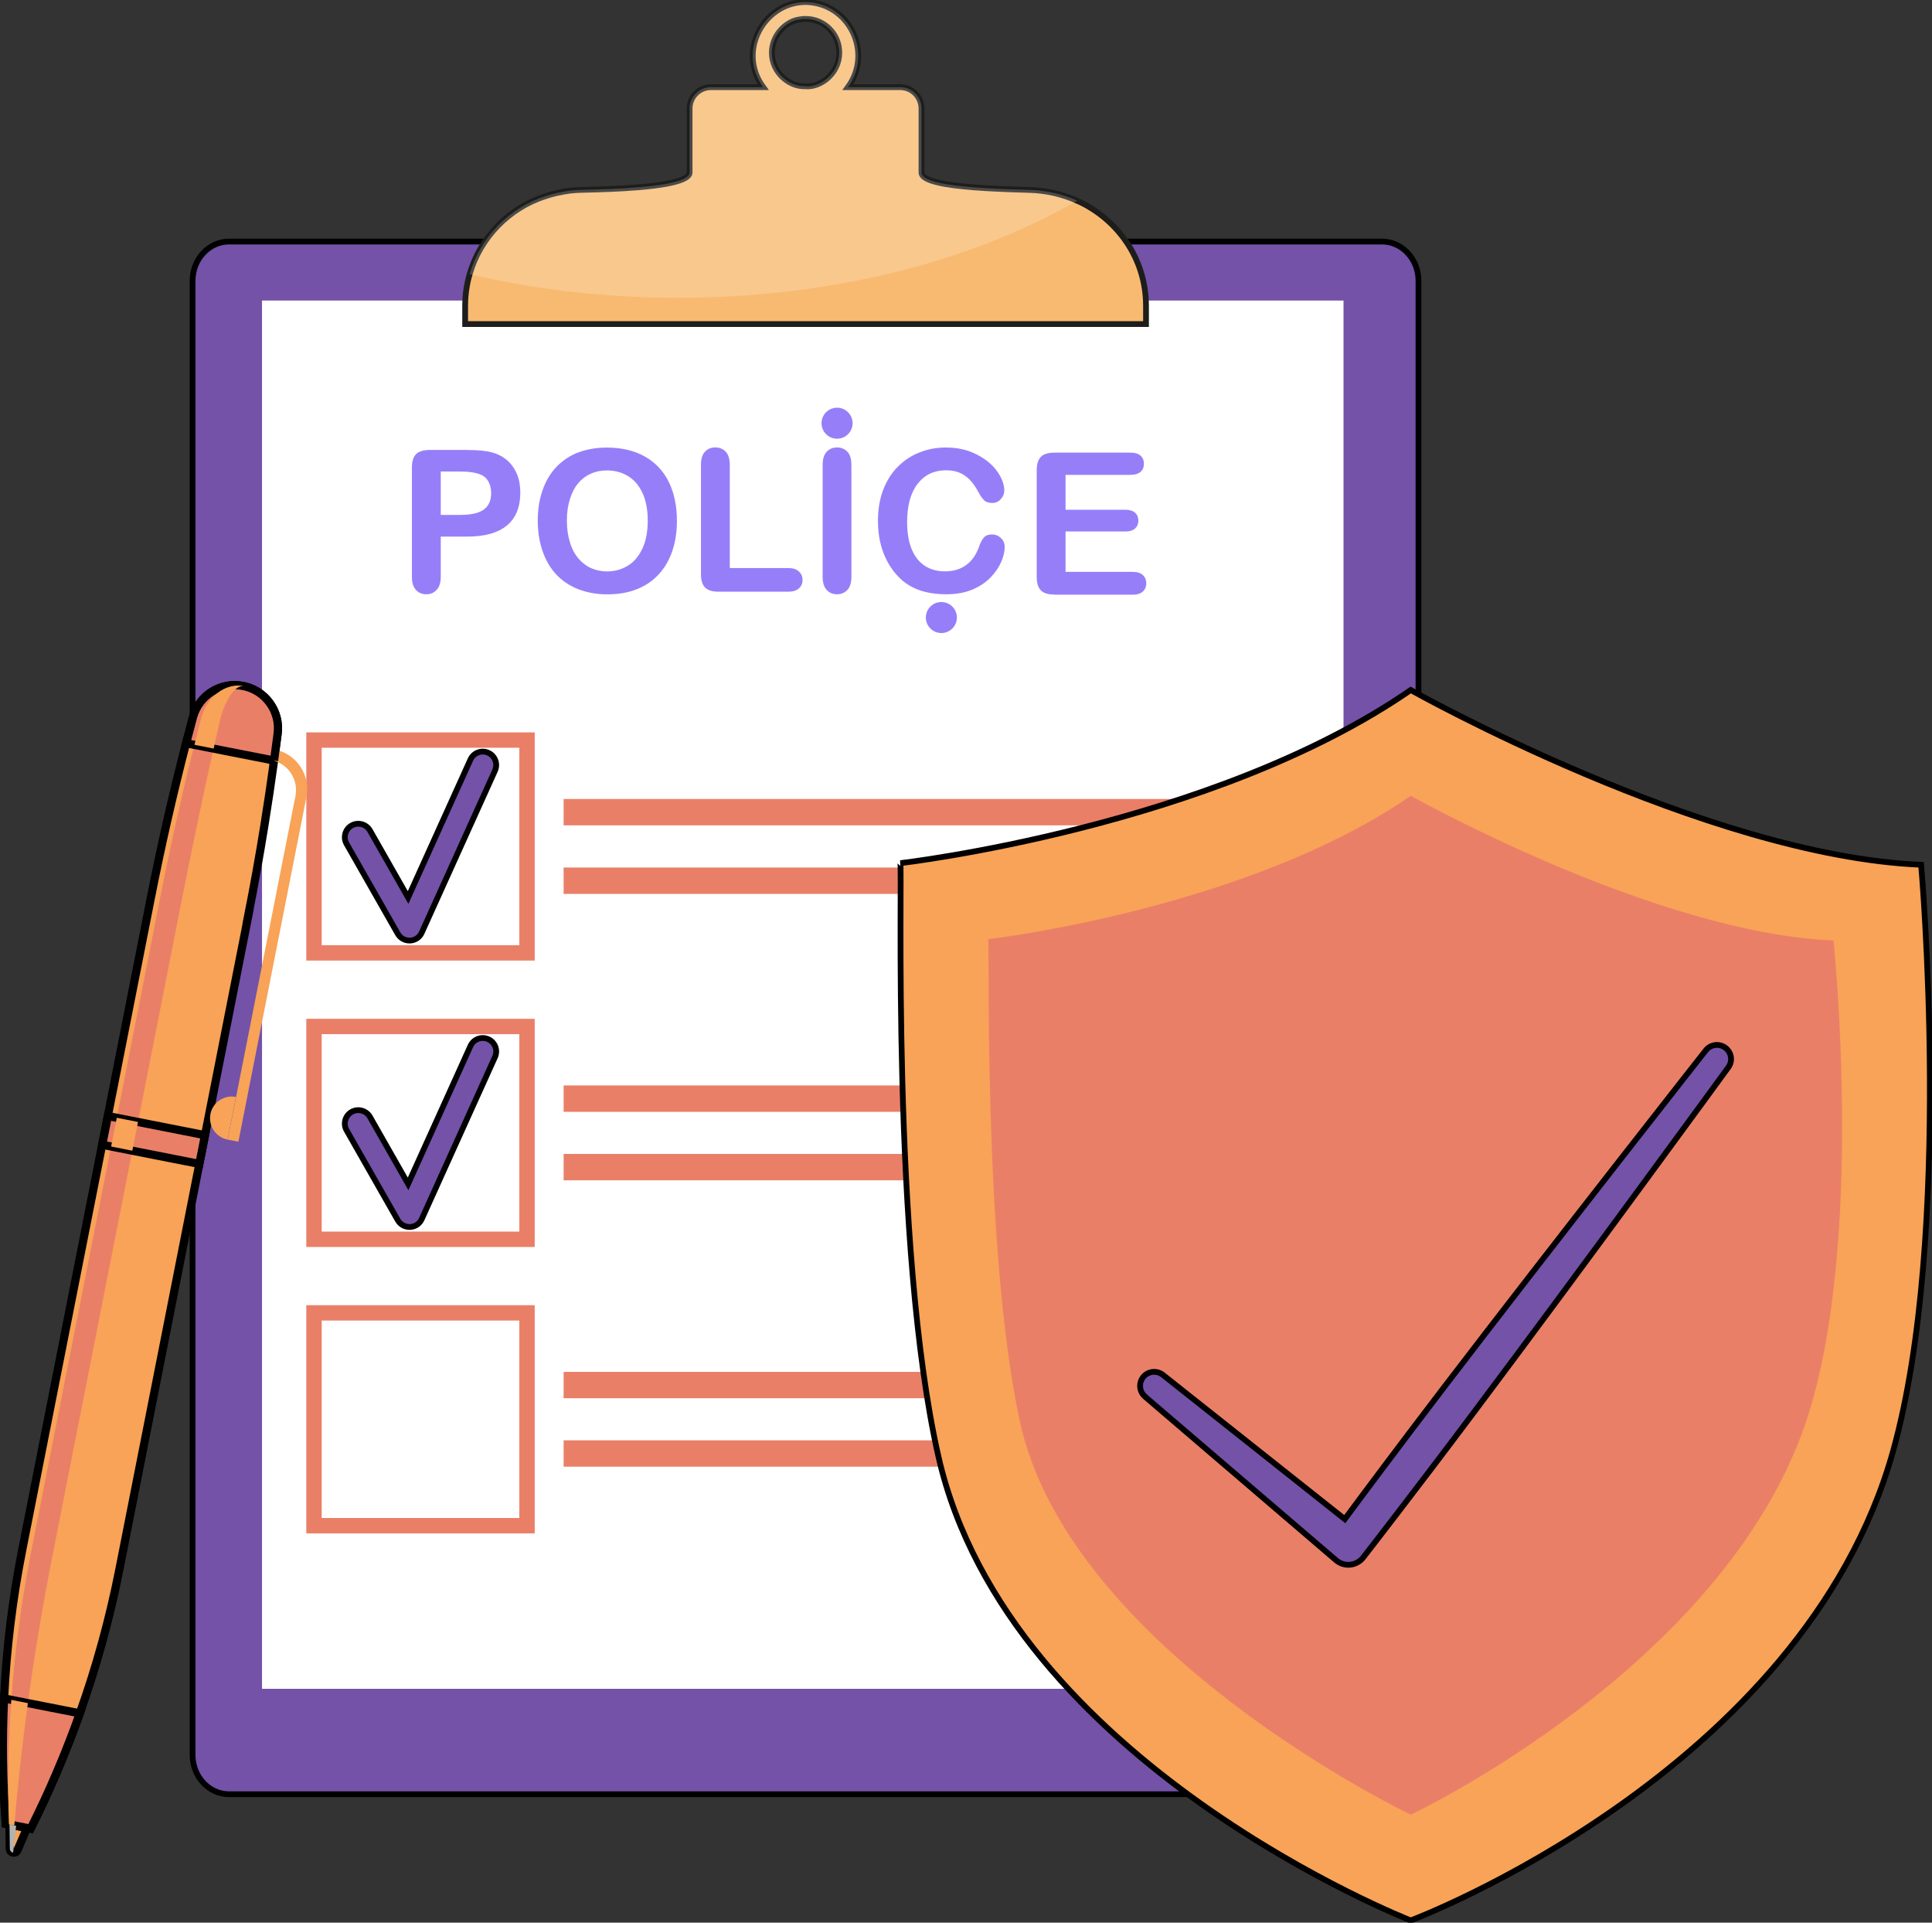 <svg width="201" height="200" viewBox="0 0 201 200" fill="none" xmlns="http://www.w3.org/2000/svg">
<rect x="0" y="0" width="201" height="200" fill="#333333" stroke="none"/>
<g clip-path="url(#clip0_4898_360)">
<path d="M126.055 11.019C126.206 11.184 126.343 11.357 126.473 11.537C126.343 11.357 126.199 11.184 126.055 11.019Z" fill="#6E7072"/>
<path d="M125.557 10.528C125.73 10.68 125.888 10.845 126.04 11.011C125.888 10.838 125.722 10.68 125.557 10.528Z" fill="#6E7072"/>
<path d="M147.575 29.209V182.551C147.575 184.812 145.881 186.641 143.776 186.641H23.835C21.737 186.641 20.035 184.812 20.035 182.551V29.209C20.035 26.962 21.729 25.126 23.835 25.126H143.776C145.874 25.126 147.575 26.962 147.575 29.209Z" fill="#7352A8" stroke="black" stroke-width="0.6" stroke-miterlimit="10"/>
<path d="M139.775 31.262H27.26V175.673H139.775V31.262Z" fill="white"/>
<path d="M136.098 83.112H58.637V85.856H136.098V83.112Z" fill="#EA7F68"/>
<path d="M108.701 90.242H58.637V92.986H108.701V90.242Z" fill="#EA7F68"/>
<path d="M55.63 99.921H31.867V76.185H55.63V99.921ZM33.468 98.322H54.03V77.783H33.468V98.322Z" fill="#EA7F68"/>
<path d="M42.602 97.839C42.097 97.839 41.636 97.573 41.384 97.133L36.056 87.779C35.673 87.109 35.911 86.252 36.582 85.87C37.252 85.489 38.11 85.726 38.492 86.396L42.458 93.36L48.947 79.007C49.264 78.302 50.093 77.992 50.8 78.309C51.506 78.626 51.816 79.454 51.499 80.16L43.878 97.018C43.662 97.501 43.193 97.818 42.667 97.839C42.645 97.839 42.624 97.839 42.602 97.839Z" fill="#7352A8" stroke="black" stroke-width="0.6" stroke-miterlimit="10"/>
<path d="M136.098 112.912H58.637V115.656H136.098V112.912Z" fill="#EA7F68"/>
<path d="M108.701 120.034H58.637V122.778H108.701V120.034Z" fill="#EA7F68"/>
<path d="M55.63 129.714H31.867V105.978H55.63V129.714ZM33.468 128.115H54.03V107.576H33.468V128.115Z" fill="#EA7F68"/>
<path d="M42.602 127.632C42.097 127.632 41.636 127.366 41.384 126.926L36.056 117.572C35.673 116.902 35.911 116.045 36.582 115.663C37.252 115.282 38.11 115.519 38.492 116.189L42.458 123.153L48.947 108.8C49.264 108.095 50.093 107.785 50.8 108.102C51.506 108.419 51.816 109.247 51.499 109.953L43.878 126.811C43.662 127.294 43.193 127.611 42.667 127.632C42.645 127.632 42.624 127.632 42.602 127.632Z" fill="#7352A8" stroke="black" stroke-width="0.6" stroke-miterlimit="10"/>
<path d="M136.098 142.705H58.637V145.449H136.098V142.705Z" fill="#EA7F68"/>
<path d="M108.701 149.827H58.637V152.571H108.701V149.827Z" fill="#EA7F68"/>
<path d="M55.63 159.506H31.867V135.77H55.63V159.506ZM33.468 157.907H54.03V137.368H33.468V157.907Z" fill="#EA7F68"/>
<path d="M112.062 20.884C110.555 20.207 108.889 19.811 107.137 19.761C104.282 19.675 100.692 19.552 98.342 19.142C96.856 18.883 95.869 18.508 95.869 17.946V11.292C95.869 10.061 94.881 9.067 93.655 9.067H88.219C90.851 5.452 88.356 0.288 83.814 0.209C79.546 0.209 76.626 5.279 79.402 9.067H73.966C72.747 9.067 71.745 10.061 71.745 11.285V17.939C71.745 18.494 70.714 18.868 69.257 19.134C65.927 19.732 60.368 19.718 59.928 19.776C59.921 19.776 59.207 19.826 58.638 19.934C57.657 20.107 56.886 20.359 56.727 20.416C56.727 20.416 56.727 20.416 56.72 20.416C52.978 21.619 49.971 24.665 48.861 28.518C48.558 29.57 48.393 30.671 48.393 31.824V33.71H119.228V31.824C119.228 26.912 116.279 22.779 112.062 20.877V20.884ZM83.223 2.017C83.72 1.937 83.67 1.973 83.756 1.973C83.771 1.966 83.792 1.966 83.814 1.966C85.746 1.966 87.318 3.536 87.318 5.473C87.318 7.684 85.299 9.146 83.756 8.973C82.12 9.031 80.303 7.562 80.303 5.473C80.303 3.558 81.911 2.139 83.223 2.024V2.017Z" fill="#F8BA71" stroke="#1D1D1B" stroke-width="0.6" stroke-miterlimit="10"/>
<path opacity="0.2" d="M107.136 19.761C104.281 19.675 100.69 19.552 98.34 19.142C96.855 18.883 95.867 18.508 95.867 17.946V11.292C95.867 10.061 94.879 9.067 93.653 9.067H88.217C90.849 5.452 88.354 0.288 83.812 0.209C79.544 0.209 76.624 5.279 79.4 9.067H73.964C72.745 9.067 71.743 10.061 71.743 11.285V17.939C71.743 18.494 70.712 18.868 69.256 19.134C65.925 19.732 60.366 19.718 59.926 19.776C59.919 19.776 59.205 19.826 58.636 19.934C57.655 20.107 56.884 20.359 56.725 20.416C56.725 20.416 56.725 20.416 56.718 20.416C52.976 21.619 49.97 24.665 48.859 28.518C55.593 30.102 62.904 30.974 70.546 30.974C86.602 30.974 101.202 27.143 112.067 20.877C110.56 20.2 108.895 19.804 107.143 19.754L107.136 19.761ZM83.747 8.966C82.111 9.024 80.294 7.555 80.294 5.466C80.294 3.55 81.902 2.132 83.214 2.017C83.711 1.937 83.661 1.973 83.747 1.973C83.762 1.966 83.783 1.966 83.805 1.966C85.737 1.966 87.309 3.536 87.309 5.473C87.309 7.684 85.29 9.146 83.747 8.973V8.966Z" fill="white"/>
<path fill-rule="evenodd" clip-rule="evenodd" d="M122.716 178.777C122.716 178.777 123.48 174.341 124.288 171.878C125.773 167.349 130.38 161.364 125.001 157.36C119.219 153.054 114.353 161.422 115.232 166.607C116.061 171.489 119.262 175.429 122.716 178.777Z" fill="#C8D9E4"/>
<path fill-rule="evenodd" clip-rule="evenodd" d="M107.778 170.287C107.778 170.287 108.543 165.851 109.35 163.388C110.835 158.858 115.442 152.874 110.064 148.87C104.282 144.563 99.415 152.931 100.295 158.117C101.124 162.999 104.325 166.938 107.778 170.287Z" fill="#C8D9E4"/>
<path fill-rule="evenodd" clip-rule="evenodd" d="M113.439 141.509C113.439 141.509 117.729 137.556 120.497 135.662C125.594 132.183 135.054 129.663 132.689 121.309C130.151 112.336 118.543 117.096 115.357 123.117C112.357 128.784 112.53 135.352 113.439 141.509Z" fill="#C8D9E4"/>
<path fill-rule="evenodd" clip-rule="evenodd" d="M104.794 121.021C104.794 121.021 109.084 117.067 111.853 115.173C116.95 111.695 126.409 109.174 124.044 100.821C121.506 91.848 109.899 96.608 106.712 102.628C103.713 108.296 103.886 114.864 104.794 121.021Z" fill="#C8D9E4"/>
<path fill-rule="evenodd" clip-rule="evenodd" d="M93.669 89.788C93.669 89.788 126.113 86.043 146.769 71.777C146.769 71.777 177.461 89.039 199.869 89.954C199.869 89.954 203.264 128.36 196.949 150.951C187.569 184.466 146.769 199.77 146.769 199.77C146.769 199.77 104.96 183.458 97.649 151.584C92.66 129.807 93.914 89.774 93.662 89.788H93.669Z" fill="#F8A357" stroke="black" stroke-width="0.6" stroke-miterlimit="10"/>
<path fill-rule="evenodd" clip-rule="evenodd" d="M102.803 97.696C102.803 97.696 129.673 94.592 146.775 82.781C146.775 82.781 172.189 97.076 190.747 97.832C190.747 97.832 194.107 129.584 187.849 148.02C179.197 173.499 146.775 188.766 146.775 188.766C146.775 188.766 111.253 171.828 106.083 147.768C102.204 129.685 103.005 97.681 102.803 97.696Z" fill="#EA7F68"/>
<path fill-rule="evenodd" clip-rule="evenodd" d="M119.149 145.305L139.033 162.329C139.444 162.667 139.978 162.826 140.504 162.761C141.03 162.696 141.513 162.423 141.838 161.998C141.838 161.998 146.993 155.38 153.395 146.839C164.628 131.867 179.797 111.047 179.797 111.047C180.287 110.406 180.158 109.484 179.509 108.995C178.867 108.505 177.944 108.635 177.454 109.276C177.454 109.276 161.528 129.526 150.165 144.397C145.58 150.396 141.751 155.531 139.906 158.023L121.009 143.036C120.382 142.525 119.459 142.611 118.947 143.231C118.435 143.857 118.522 144.779 119.142 145.29L119.149 145.305Z" fill="#7352A8" stroke="black" stroke-width="0.6" stroke-miterlimit="10"/>
<path d="M109.696 61.861H117.828C118.304 61.861 118.658 61.752 118.896 61.536C119.133 61.32 119.256 61.032 119.256 60.687C119.256 60.341 119.133 60.031 118.896 59.815C118.658 59.599 118.304 59.484 117.828 59.484H110.857V55.285H117.071C117.533 55.285 117.872 55.185 118.095 54.969C118.319 54.76 118.434 54.486 118.434 54.148C118.434 53.809 118.319 53.543 118.095 53.334C117.865 53.132 117.518 53.024 117.071 53.024H110.857V49.395H117.598C118.081 49.395 118.427 49.287 118.665 49.078C118.896 48.869 119.011 48.588 119.011 48.235C119.011 47.882 118.896 47.616 118.665 47.4C118.427 47.184 118.074 47.083 117.598 47.083H109.696C109.271 47.083 108.932 47.148 108.65 47.27C108.377 47.393 108.175 47.594 108.052 47.861C107.922 48.134 107.857 48.487 107.857 48.912V60.01C107.857 60.651 108.002 61.119 108.29 61.414C108.578 61.702 109.04 61.846 109.696 61.846V61.861Z" fill="#977EF9"/>
<path d="M48.594 46.803H44.752C44.088 46.803 43.612 46.94 43.31 47.22C43.007 47.501 42.855 47.977 42.855 48.632V60.017C42.855 60.608 42.992 61.062 43.274 61.364C43.548 61.667 43.915 61.818 44.362 61.818C44.809 61.818 45.148 61.659 45.429 61.357C45.718 61.047 45.855 60.594 45.855 59.996V55.819H48.594C50.433 55.819 51.81 55.43 52.74 54.66C53.67 53.882 54.132 52.744 54.132 51.239C54.132 50.533 54.023 49.899 53.793 49.338C53.562 48.776 53.223 48.293 52.791 47.905C52.343 47.516 51.824 47.235 51.219 47.069C50.606 46.889 49.734 46.81 48.594 46.81V46.803ZM50.728 52.614C50.476 52.946 50.123 53.191 49.647 53.342C49.171 53.486 48.58 53.565 47.873 53.565H45.855V49.05H47.873C49.207 49.05 50.094 49.273 50.527 49.705C50.909 50.115 51.096 50.641 51.096 51.297C51.096 51.844 50.974 52.283 50.721 52.614H50.728Z" fill="#977EF9"/>
<path d="M60.114 47.076C59.228 47.429 58.478 47.94 57.858 48.603C57.231 49.265 56.762 50.072 56.438 51.023C56.106 51.966 55.947 53.01 55.947 54.148C55.947 55.286 56.106 56.287 56.416 57.237C56.733 58.188 57.187 59.009 57.807 59.686C58.413 60.363 59.177 60.889 60.093 61.263C61.008 61.63 62.039 61.825 63.193 61.825C64.347 61.825 65.385 61.645 66.286 61.278C67.187 60.917 67.951 60.392 68.564 59.708C69.184 59.023 69.646 58.21 69.956 57.281C70.273 56.344 70.424 55.307 70.424 54.17C70.424 52.629 70.143 51.282 69.581 50.137C69.019 48.992 68.182 48.106 67.086 47.487C65.983 46.867 64.671 46.558 63.135 46.558C62.003 46.558 61.001 46.738 60.107 47.09L60.114 47.076ZM66.87 51.332C67.216 52.124 67.389 53.061 67.389 54.141C67.389 55.307 67.202 56.294 66.82 57.093C66.437 57.893 65.933 58.483 65.284 58.865C64.642 59.247 63.936 59.441 63.171 59.441C62.573 59.441 62.025 59.326 61.52 59.11C61.016 58.887 60.576 58.555 60.194 58.109C59.804 57.662 59.502 57.101 59.3 56.424C59.084 55.747 58.975 54.983 58.975 54.148C58.975 53.313 59.084 52.564 59.3 51.901C59.509 51.231 59.797 50.684 60.165 50.252C60.533 49.82 60.965 49.496 61.47 49.273C61.975 49.049 62.53 48.934 63.128 48.934C63.965 48.934 64.714 49.136 65.363 49.539C66.012 49.942 66.517 50.547 66.863 51.339L66.87 51.332Z" fill="#977EF9"/>
<path d="M75.925 59.11V48.358C75.925 47.746 75.781 47.292 75.507 46.989C75.226 46.694 74.865 46.543 74.411 46.543C73.957 46.543 73.611 46.694 73.337 46.997C73.063 47.299 72.926 47.746 72.926 48.35V59.722C72.926 60.363 73.07 60.831 73.358 61.119C73.647 61.407 74.108 61.551 74.764 61.551H81.996C82.486 61.551 82.854 61.436 83.113 61.212C83.365 60.989 83.495 60.694 83.495 60.327C83.495 59.959 83.365 59.678 83.106 59.441C82.846 59.203 82.479 59.088 81.996 59.088H75.925V59.11Z" fill="#977EF9"/>
<path d="M87.064 46.55C86.624 46.55 86.278 46.701 85.997 47.004C85.723 47.306 85.586 47.753 85.586 48.358V59.995C85.586 60.6 85.723 61.054 86.004 61.364C86.285 61.666 86.631 61.817 87.064 61.817C87.518 61.817 87.879 61.666 88.16 61.364C88.441 61.061 88.578 60.608 88.578 59.995V48.358C88.578 47.746 88.441 47.292 88.16 46.989C87.879 46.694 87.518 46.543 87.064 46.543V46.55Z" fill="#977EF9"/>
<path d="M93.351 48.603C92.71 49.273 92.212 50.072 91.859 51.016C91.513 51.959 91.34 53.018 91.34 54.206C91.34 54.933 91.412 55.632 91.549 56.28C91.686 56.928 91.895 57.54 92.169 58.116C92.45 58.693 92.782 59.211 93.171 59.672C93.611 60.183 94.079 60.594 94.606 60.903C95.125 61.213 95.702 61.444 96.351 61.595C96.985 61.746 97.699 61.818 98.478 61.818C99.501 61.818 100.402 61.652 101.181 61.321C101.953 60.99 102.587 60.565 103.084 60.039C103.582 59.514 103.942 58.973 104.173 58.426C104.411 57.879 104.526 57.367 104.526 56.899C104.526 56.532 104.397 56.222 104.137 55.97C103.885 55.725 103.575 55.596 103.221 55.596C102.803 55.596 102.5 55.718 102.32 55.963C102.126 56.208 101.967 56.525 101.844 56.914C101.534 57.742 101.095 58.368 100.496 58.793C99.905 59.218 99.17 59.434 98.312 59.434C97.519 59.434 96.826 59.247 96.235 58.873C95.644 58.491 95.19 57.929 94.865 57.166C94.541 56.402 94.375 55.445 94.375 54.3C94.375 52.578 94.743 51.253 95.471 50.324C96.199 49.388 97.18 48.92 98.413 48.92C99.184 48.92 99.84 49.1 100.366 49.467C100.893 49.828 101.354 50.375 101.743 51.109C101.981 51.549 102.198 51.858 102.385 52.045C102.573 52.226 102.868 52.319 103.243 52.319C103.589 52.319 103.885 52.19 104.115 51.923C104.361 51.664 104.483 51.361 104.483 51.016C104.483 50.389 104.231 49.727 103.741 49.028C103.243 48.33 102.529 47.739 101.592 47.264C100.662 46.788 99.595 46.551 98.398 46.551C97.418 46.551 96.495 46.724 95.63 47.077C94.757 47.422 94 47.934 93.359 48.603H93.351Z" fill="#977EF9"/>
<path d="M87.086 45.636C87.978 45.636 88.701 44.913 88.701 44.022C88.701 43.131 87.978 42.409 87.086 42.409C86.194 42.409 85.471 43.131 85.471 44.022C85.471 44.913 86.194 45.636 87.086 45.636Z" fill="#977EF9"/>
<path d="M97.937 65.85C98.829 65.85 99.552 65.128 99.552 64.237C99.552 63.346 98.829 62.624 97.937 62.624C97.045 62.624 96.322 63.346 96.322 64.237C96.322 65.128 97.045 65.85 97.937 65.85Z" fill="#977EF9"/>
<path d="M25.825 95.298L12.415 163.28C11.413 168.364 10.036 173.355 8.305 178.223C6.849 182.321 5.14 186.332 3.187 190.221L0.605 189.716C0.274 185.374 0.216 181.017 0.425 176.675C0.67 171.518 1.298 166.376 2.3 161.292L15.71 93.31C16.77 87.938 17.988 82.601 19.358 77.308C19.596 76.401 19.834 75.493 20.079 74.586C20.389 73.448 21.11 72.526 22.047 71.943C22.984 71.36 24.131 71.122 25.292 71.353C26.452 71.583 27.426 72.238 28.067 73.131C28.716 74.024 29.033 75.148 28.882 76.322C28.767 77.251 28.644 78.187 28.514 79.116C28.204 81.363 27.873 83.602 27.512 85.842C27 89.004 26.438 92.158 25.811 95.305L25.825 95.298Z" fill="#F8A357" stroke="black" stroke-width="0.85" stroke-miterlimit="10"/>
<path d="M2.899 177.156C2.315 181.427 1.846 185.683 1.486 189.889L0.923 189.781C0.779 185.474 0.866 181.146 1.176 176.825C1.543 171.69 2.228 166.563 3.23 161.479L16.64 93.497C17.7 88.124 18.89 82.788 20.216 77.481C20.44 76.573 20.671 75.659 20.909 74.751C21.204 73.606 21.839 72.67 22.646 72.065C23.454 71.46 24.427 71.186 25.4 71.374C24.939 71.28 24.42 71.647 23.958 72.324C23.497 73.001 23.086 73.981 22.826 75.133C22.617 76.047 22.416 76.962 22.214 77.877C21.031 83.213 19.907 88.564 18.847 93.936L5.444 161.911C4.442 166.995 3.591 172.087 2.899 177.164V177.156Z" fill="#EA7F68"/>
<path d="M2.812 190.148L1.817 192.467C1.73 192.676 1.528 192.748 1.348 192.712C1.168 192.676 1.017 192.532 1.017 192.309L0.98 189.788L2.812 190.148Z" fill="#F8A357" stroke="black" stroke-width="0.85" stroke-miterlimit="10"/>
<path d="M11.226 116.095L10.637 119.084L20.738 121.073L21.328 118.084L11.226 116.095Z" fill="#EA7F68" stroke="black" stroke-width="0.85" stroke-miterlimit="10"/>
<path d="M8.305 178.223C6.849 182.321 5.14 186.332 3.187 190.221L0.605 189.717C0.274 185.374 0.216 181.017 0.425 176.675L8.298 178.223H8.305Z" fill="#EA7F68" stroke="black" stroke-width="0.85" stroke-miterlimit="10"/>
<path d="M23.678 118.544L24.802 118.767L31.882 82.896C32.329 80.621 30.851 78.41 28.573 77.963L21.868 76.645L21.645 77.769L28.227 79.065C29.957 79.404 31.082 81.082 30.736 82.81L23.685 118.558L23.678 118.544Z" fill="#F8A357"/>
<path d="M21.896 115.886C21.651 117.111 22.451 118.299 23.677 118.544L24.549 114.108C23.323 113.863 22.134 114.662 21.889 115.886H21.896Z" fill="#F8A357"/>
<path d="M28.522 79.115L19.365 77.315C19.603 76.408 19.841 75.5 20.086 74.593C20.396 73.455 21.117 72.533 22.055 71.95C22.992 71.367 24.138 71.129 25.299 71.359C25.32 71.359 25.335 71.367 25.357 71.374H25.371C26.496 71.612 27.44 72.26 28.067 73.131C28.716 74.024 29.034 75.147 28.882 76.321C28.767 77.25 28.644 78.186 28.514 79.115H28.522Z" fill="#EA7F68" stroke="black" stroke-width="0.85" stroke-miterlimit="10"/>
<path d="M12.15 116.275L11.56 119.264L13.768 119.698L14.357 116.709L12.15 116.275Z" fill="#F8A357"/>
<path d="M25.378 71.367C24.924 71.295 24.419 71.662 23.972 72.317C23.511 72.994 23.1 73.974 22.84 75.126C22.631 76.041 22.429 76.955 22.228 77.87L20.23 77.474C20.454 76.566 20.685 75.652 20.923 74.744C21.218 73.599 21.853 72.663 22.66 72.058C23.453 71.46 24.412 71.187 25.364 71.36H25.378V71.367Z" fill="#F8A357"/>
<path d="M2.899 177.156C2.315 181.427 1.846 185.683 1.486 189.889L0.923 189.781C0.779 185.474 0.866 181.146 1.176 176.825L2.899 177.164V177.156Z" fill="#F8A357"/>
<path d="M1.356 192.712C1.176 192.676 1.024 192.532 1.024 192.309L0.988 189.788L1.68 189.925L1.363 192.712H1.356Z" fill="#B3B3B3"/>
</g>
<defs>
<clipPath id="clip0_4898_360">
<rect width="201" height="200" fill="white"/>
</clipPath>
</defs>
</svg>
